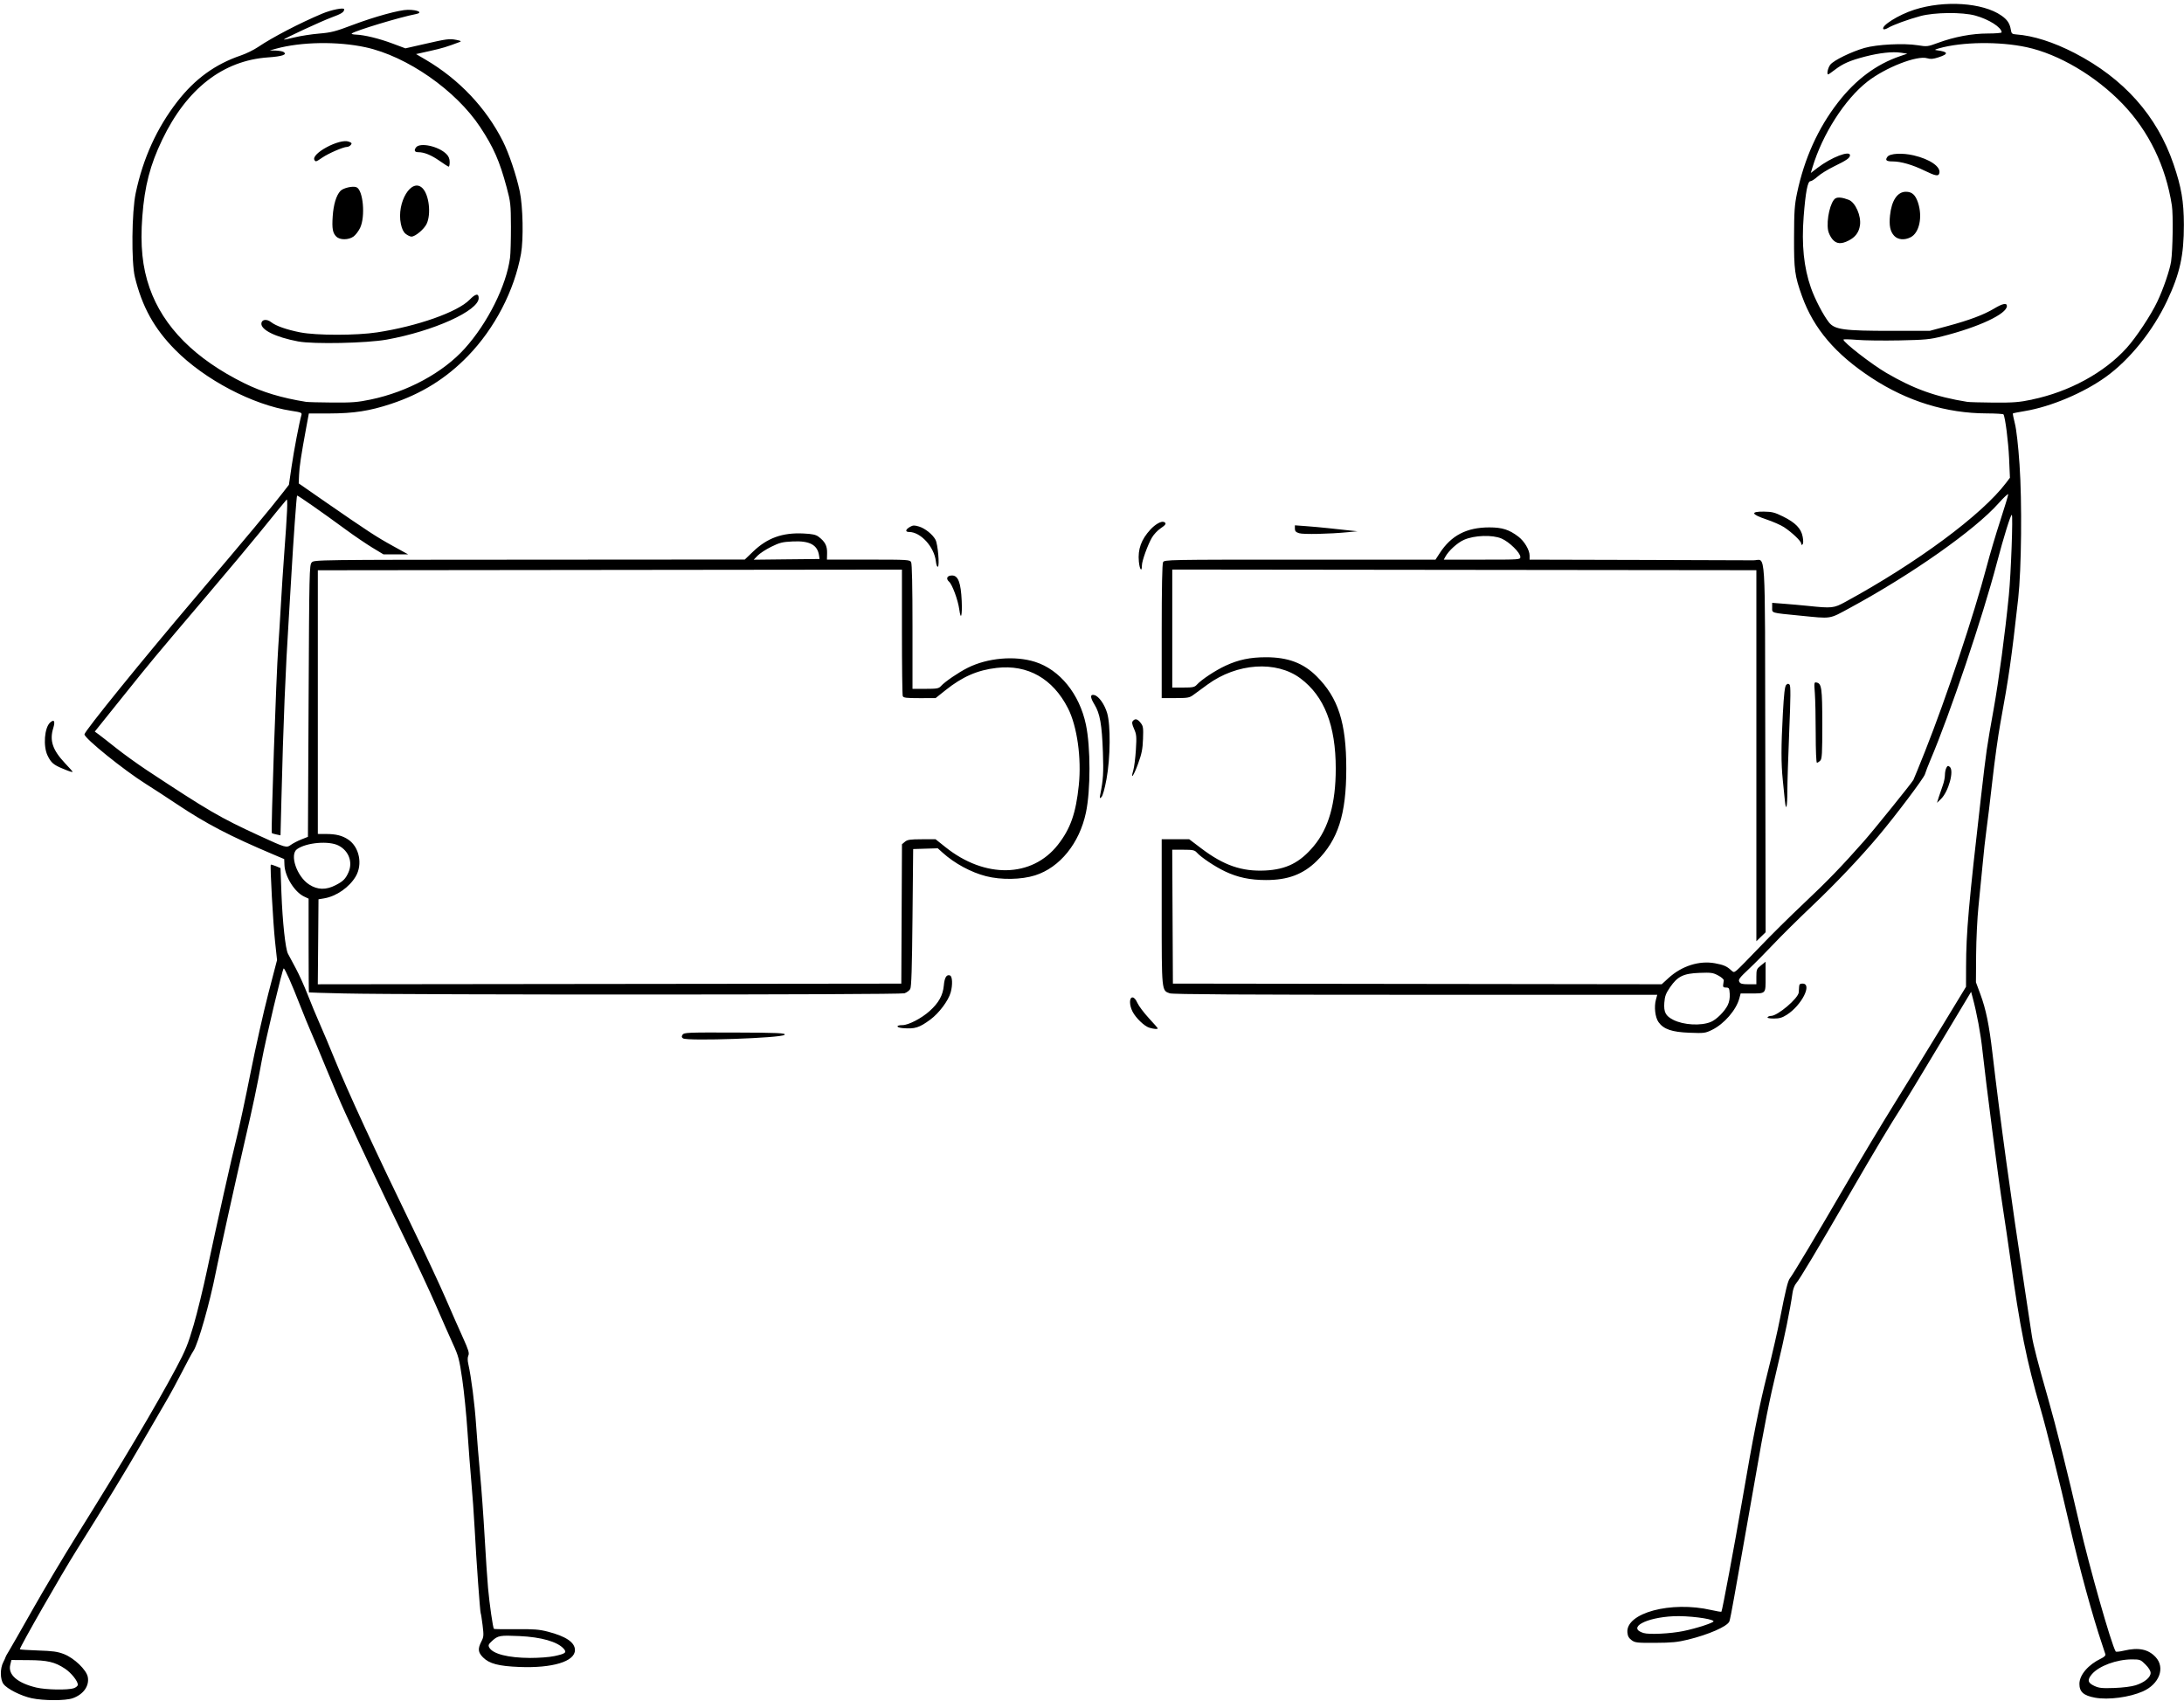 <?xml version="1.0" encoding="UTF-8" standalone="no"?><svg xmlns="http://www.w3.org/2000/svg" xmlns:xlink="http://www.w3.org/1999/xlink" fill="#000000" height="219" preserveAspectRatio="xMidYMid meet" version="1" viewBox="0.5 0.1 281.2 219.0" width="281.2" zoomAndPan="magnify"><g id="change1_1"><path d="M 4.582 218.742 C 3.207 218.445 1.414 217.543 0.949 216.91 C 0.512 216.32 0.496 214.926 0.914 214.117 C 1.07 213.82 1.203 213.516 1.215 213.445 C 1.23 213.375 1.406 213.051 1.613 212.723 C 1.82 212.395 3.195 209.988 4.672 207.375 C 6.148 204.762 8.742 200.406 10.438 197.699 C 16.199 188.484 20.559 181.145 23.168 176.25 C 24.383 173.973 24.707 173.176 25.43 170.703 C 25.895 169.117 26.668 165.945 27.152 163.66 C 28.449 157.535 30.328 149.141 31.004 146.441 C 31.328 145.141 32.121 141.434 32.762 138.207 C 33.402 134.977 34.43 130.395 35.047 128.02 L 36.172 123.703 L 35.914 121.316 C 35.66 118.934 35.25 111.543 35.367 111.426 C 35.402 111.395 35.695 111.477 36.023 111.613 L 36.617 111.863 L 36.734 115.055 C 36.875 118.793 37.246 122.258 37.578 122.891 C 37.707 123.137 38.16 123.988 38.59 124.781 C 39.016 125.574 39.707 127.105 40.121 128.176 C 40.539 129.25 41.234 130.934 41.672 131.914 C 42.105 132.895 42.93 134.84 43.496 136.242 C 45.273 140.621 48.68 147.988 53.891 158.723 C 55.363 161.75 57.16 165.609 57.891 167.297 C 58.621 168.984 59.613 171.238 60.098 172.301 C 60.816 173.887 60.945 174.309 60.805 174.613 C 60.691 174.863 60.688 175.242 60.801 175.734 C 61.176 177.402 61.621 180.887 61.797 183.523 C 61.898 185.062 62.129 187.891 62.309 189.805 C 62.488 191.719 62.754 195.387 62.898 197.953 C 63.043 200.52 63.242 203.5 63.34 204.574 C 63.516 206.551 63.965 209.688 64.094 209.812 C 64.129 209.852 65.406 209.867 66.926 209.852 C 69.219 209.828 69.918 209.883 71.027 210.168 C 73.375 210.773 74.527 211.555 74.527 212.543 C 74.527 214.012 71.637 214.887 67.359 214.715 C 64.695 214.609 63.504 214.297 62.695 213.488 C 62.047 212.836 61.996 212.387 62.473 211.449 C 62.785 210.844 62.797 210.656 62.637 209.348 C 62.539 208.555 62.43 207.863 62.395 207.809 C 62.309 207.668 61.832 201.062 61.621 197.02 C 61.52 195.152 61.332 192.441 61.195 190.992 C 61.062 189.547 60.84 186.605 60.695 184.457 C 60.555 182.309 60.25 179.266 60.02 177.691 C 59.641 175.098 59.531 174.672 58.812 173.109 C 58.379 172.16 57.395 169.934 56.625 168.16 C 55.859 166.383 53.984 162.375 52.461 159.246 C 49.848 153.875 47.23 148.344 44.949 143.371 C 44.391 142.16 43.266 139.523 42.445 137.516 C 41.621 135.508 40.746 133.406 40.492 132.848 C 40.238 132.285 39.617 130.758 39.105 129.453 C 38.051 126.746 37.176 124.781 37.027 124.781 C 36.875 124.785 34.676 134.027 34.199 136.668 C 33.621 139.871 33.051 142.578 31.996 147.105 C 30.957 151.582 28.684 161.859 28.266 164 C 27.52 167.801 26.02 173.078 25.422 173.992 C 25.199 174.332 24.531 175.566 23.941 176.73 C 23.348 177.898 22.391 179.656 21.812 180.637 C 21.234 181.617 19.859 183.984 18.754 185.898 C 16.84 189.23 13.773 194.258 10.328 199.734 C 8.406 202.789 3.055 212.137 3.055 212.441 C 3.055 212.48 4.105 212.551 5.391 212.594 C 7.305 212.656 7.906 212.738 8.742 213.062 C 10.055 213.574 11.633 215.09 11.805 216.012 C 12.02 217.156 11.238 218.258 9.863 218.742 C 8.934 219.074 6.121 219.07 4.582 218.742 Z M 9.988 217.461 C 10.289 217.355 10.523 217.152 10.523 217.004 C 10.523 216.535 9.664 215.465 8.871 214.938 C 7.566 214.074 6.609 213.848 4.168 213.836 L 1.969 213.82 L 1.816 214.457 C 1.516 215.719 2.746 216.785 5.176 217.367 C 6.406 217.66 9.25 217.711 9.988 217.453 Z M 71.887 213.316 C 73.316 213.012 73.512 212.855 73.074 212.363 C 72.273 211.465 70.184 210.867 67.375 210.738 C 64.883 210.625 64.617 210.668 63.867 211.355 C 63.395 211.789 63.336 211.922 63.492 212.207 C 63.934 213.035 65.906 213.539 68.754 213.555 C 69.867 213.555 71.215 213.461 71.887 213.316 Z M 270.25 218.672 C 268.773 218.402 268.234 217.926 268.234 216.895 C 268.234 215.746 269.371 214.418 271.027 213.629 C 271.438 213.43 271.625 213.242 271.574 213.07 C 271.531 212.926 271.34 212.348 271.152 211.789 C 269.926 208.176 268.203 201.871 266.957 196.426 C 265.73 191.066 263.961 183.977 263.23 181.484 C 261.445 175.395 260.566 171.023 259.312 161.961 C 259.07 160.234 258.656 157.406 258.387 155.68 C 257.836 152.164 256.172 139.309 255.754 135.395 C 255.516 133.152 255.039 130.582 254.469 128.461 L 254.289 127.793 L 250.176 134.648 C 247.918 138.418 245.77 141.965 245.41 142.523 C 243.867 144.918 241.914 148.18 238.695 153.742 C 234.453 161.059 232.211 164.809 231.758 165.332 C 231.566 165.551 231.359 166.086 231.301 166.52 C 230.992 168.703 230.258 172.309 229.355 176.051 C 228.312 180.375 227.656 183.664 226.469 190.566 C 226.082 192.809 225.422 196.551 225 198.887 C 224.578 201.223 224.02 204.352 223.762 205.848 C 223.5 207.34 223.234 208.695 223.164 208.855 C 222.895 209.5 220.492 210.551 217.812 211.203 C 216.508 211.523 215.711 211.602 213.625 211.609 C 211.266 211.625 211.008 211.59 210.57 211.262 C 210.219 211.004 210.074 210.734 210.035 210.273 C 209.824 207.754 215.652 206.195 220.836 207.387 C 221.516 207.543 222.105 207.641 222.141 207.602 C 222.246 207.5 223.844 198.934 224.785 193.453 C 226.25 184.898 226.988 181.184 228.094 176.789 C 228.688 174.438 229.406 171.309 229.691 169.828 C 230.395 166.223 230.699 164.98 230.957 164.68 C 231.305 164.262 234.52 158.887 238.109 152.711 C 239.953 149.535 242.816 144.762 244.473 142.098 C 246.125 139.438 248.863 134.984 250.559 132.203 L 253.633 127.145 L 253.641 124.562 C 253.648 120.176 253.977 116.48 255.57 102.629 C 256.266 96.605 256.285 96.457 257.191 91.402 C 257.863 87.641 258.66 81.676 259.148 76.738 C 259.426 73.945 259.699 66.383 259.527 66.383 C 259.371 66.383 258.484 69.238 257.613 72.543 C 255.762 79.594 251.555 92.066 249.047 97.957 C 248.75 98.66 248.434 99.48 248.344 99.785 C 248.195 100.297 244.551 105.133 242.312 107.789 C 239.957 110.582 236.801 113.906 233.844 116.711 C 232.078 118.387 229.828 120.609 228.848 121.652 C 227.867 122.695 226.434 124.141 225.668 124.859 C 224.469 125.984 224.293 126.219 224.441 126.496 C 224.582 126.758 224.805 126.82 225.629 126.82 L 226.641 126.82 L 226.641 125.844 C 226.641 124.93 226.68 124.836 227.234 124.395 L 227.828 123.918 L 227.828 125.859 C 227.828 128.109 227.93 128 225.84 128.004 L 224.617 128.004 L 224.445 128.645 C 224.043 130.141 222.488 131.93 220.934 132.691 C 220.062 133.117 219.914 133.137 218.023 133.062 C 215.758 132.977 214.695 132.609 214.043 131.695 C 213.609 131.086 213.453 129.727 213.707 128.805 L 213.879 128.176 L 182.766 128.176 C 160.434 128.176 151.5 128.121 151.113 127.988 C 150.059 127.621 150.074 127.785 150.074 117.488 L 150.074 108.145 L 153.609 108.145 L 155.188 109.34 C 158.07 111.52 160.387 112.32 163.395 112.176 C 166.117 112.043 167.871 111.16 169.648 109.035 C 171.574 106.73 172.484 103.527 172.484 99.059 C 172.484 93.5 171.012 89.738 167.941 87.441 C 164.832 85.117 159.762 85.457 155.961 88.242 C 155.23 88.777 154.398 89.387 154.113 89.594 C 153.648 89.934 153.387 89.977 151.832 89.977 L 150.074 89.977 L 150.074 81.395 C 150.074 75.801 150.137 72.695 150.25 72.48 C 150.422 72.16 150.797 72.152 167.879 72.152 L 185.328 72.152 L 185.871 71.316 C 187.352 69.031 189.34 68 192.262 68 C 193.922 68.004 194.809 68.285 196.004 69.195 C 196.766 69.777 197.441 70.914 197.441 71.613 L 197.441 72.152 L 211.402 72.188 C 219.082 72.211 225.766 72.23 226.258 72.238 C 227.902 72.254 227.738 69.629 227.789 96.484 L 227.832 120.125 L 227.238 120.703 L 226.641 121.281 L 226.641 73.512 L 189.035 73.469 L 151.434 73.426 L 151.434 88.621 L 152.848 88.621 C 154.078 88.621 154.309 88.57 154.59 88.262 C 155.176 87.609 156.98 86.414 158.309 85.801 C 159.973 85.031 161.461 84.723 163.492 84.719 C 166.316 84.719 168.289 85.449 170.008 87.156 C 172.805 89.934 173.84 93.152 173.84 99.059 C 173.84 104.953 172.781 108.25 170.02 110.965 C 168.277 112.672 166.312 113.41 163.492 113.402 C 161.449 113.402 159.852 113.062 158.242 112.297 C 156.938 111.68 155.152 110.488 154.59 109.859 C 154.309 109.551 154.078 109.5 152.848 109.5 L 151.43 109.5 L 151.516 126.734 L 214.453 126.82 L 215.336 126.012 C 217.035 124.461 219.289 123.746 221.309 124.117 C 222.418 124.324 222.812 124.492 223.359 124.988 C 223.719 125.316 223.738 125.316 224.125 125.016 C 224.34 124.844 225.664 123.5 227.066 122.031 C 228.465 120.559 231.035 118.02 232.773 116.383 C 235.742 113.59 237.668 111.598 240.492 108.398 C 241.797 106.918 246.617 100.945 246.855 100.516 C 246.934 100.367 247.605 98.719 248.348 96.852 C 251.078 89.98 254.66 79.238 256.281 73.086 C 256.699 71.496 257.496 68.801 258.055 67.098 C 258.609 65.391 259.066 63.883 259.066 63.746 C 259.066 63.613 258.508 64.129 257.824 64.898 C 254.766 68.34 246.652 74.051 238.711 78.352 C 235.945 79.848 236.426 79.773 232.242 79.359 C 228.445 78.984 228.676 79.055 228.676 78.324 L 228.676 77.715 L 230.164 77.828 C 230.98 77.887 232.375 78.016 233.266 78.105 C 236.395 78.43 236.609 78.406 238.109 77.586 C 247.371 72.535 255.703 66.363 258.801 62.254 L 259.289 61.609 L 259.18 59.113 C 259.082 56.945 258.684 53.82 258.457 53.453 C 258.414 53.387 257.438 53.328 256.281 53.324 C 251.082 53.309 246.078 51.766 241.496 48.766 C 236.828 45.711 234.02 42.414 232.516 38.227 C 231.582 35.621 231.477 34.852 231.492 30.645 C 231.5 27.297 231.559 26.484 231.879 24.957 C 232.816 20.512 234.578 16.609 237.141 13.301 C 239.426 10.352 242.082 8.371 245.152 7.328 L 246.078 7.012 L 245.262 6.887 C 244.164 6.723 242.5 6.906 240.645 7.383 C 238.711 7.887 237.797 8.281 236.781 9.059 C 236.34 9.398 235.938 9.676 235.891 9.676 C 235.664 9.676 235.852 8.82 236.16 8.426 C 236.598 7.867 238.863 6.762 240.562 6.273 C 242.164 5.816 245.633 5.641 247.41 5.926 C 248.605 6.117 248.695 6.109 250.004 5.625 C 252.133 4.84 254.398 4.414 256.434 4.414 C 257.414 4.414 258.219 4.348 258.219 4.266 C 258.219 3.629 256.582 2.586 254.82 2.102 C 253.16 1.645 249.582 1.68 247.766 2.168 C 246.184 2.594 244.258 3.297 243.586 3.695 C 243.328 3.848 243.066 3.918 243.004 3.855 C 242.613 3.469 244.934 2.004 246.977 1.352 C 250.852 0.109 255.793 0.438 258.18 2.098 C 258.938 2.621 259.266 3.109 259.398 3.898 C 259.484 4.43 259.555 4.492 260.086 4.531 C 262.285 4.688 264.887 5.516 267.625 6.93 C 273.949 10.203 278.227 15.008 280.352 21.234 C 281.367 24.207 281.676 26.02 281.684 29.031 C 281.691 32.988 281.168 35.348 279.504 38.863 C 277.668 42.738 274.707 46.41 271.641 48.621 C 268.777 50.684 264.555 52.465 261.223 53.02 C 260.398 53.156 259.699 53.297 259.668 53.328 C 259.637 53.363 259.754 53.949 259.926 54.633 C 260.121 55.398 260.352 57.41 260.523 59.895 C 260.859 64.73 260.773 73.387 260.352 77.16 C 259.48 84.961 259.156 87.223 258.043 93.289 C 257.77 94.781 257.312 98.066 257.031 100.586 C 256.746 103.109 256.402 105.973 256.262 106.953 C 256.125 107.934 255.898 109.957 255.766 111.453 C 255.629 112.945 255.391 115.352 255.238 116.801 C 255.086 118.246 254.949 121.035 254.934 122.996 L 254.91 126.562 L 255.477 128.086 C 256.203 130.055 256.609 132.031 257.035 135.676 C 258.035 144.262 259.41 154.281 261.211 166.117 C 261.637 168.918 262.047 171.633 262.121 172.145 C 262.277 173.195 262.934 175.734 264.191 180.125 C 265.227 183.75 266.688 189.582 268.227 196.254 C 269.531 201.914 272.344 211.82 272.906 212.723 C 272.945 212.793 273.422 212.746 273.961 212.617 C 275.848 212.172 277.094 212.426 278.043 213.441 C 279.316 214.805 278.531 216.918 276.398 217.863 C 274.672 218.625 271.957 218.984 270.25 218.672 Z M 275.484 217.07 C 276.609 216.711 277.402 216.059 277.402 215.488 C 277.402 215.215 277.16 214.82 276.742 214.402 C 276.113 213.773 276.035 213.742 274.996 213.742 C 273.02 213.742 270.73 214.59 269.832 215.656 C 269.223 216.383 269.301 216.758 270.145 217.152 C 270.762 217.438 271.137 217.477 272.734 217.422 C 273.828 217.383 274.969 217.238 275.484 217.07 Z M 217.219 210.098 C 218.973 209.738 221.234 209 221.125 208.82 C 220.918 208.484 217.785 208.098 215.98 208.184 C 212.363 208.355 209.98 209.68 212.105 210.344 C 212.824 210.566 215.559 210.434 217.219 210.098 Z M 220.781 131.668 C 221.512 131.367 222.578 130.297 222.965 129.484 C 223.156 129.082 223.246 128.559 223.211 128.051 C 223.164 127.324 223.121 127.25 222.738 127.246 C 222.41 127.246 222.324 127.164 222.363 126.906 C 222.391 126.719 222.426 126.457 222.445 126.328 C 222.465 126.199 222.145 125.91 221.73 125.691 C 221.062 125.332 220.812 125.297 219.332 125.352 C 217.25 125.43 216.5 125.797 215.531 127.203 C 214.98 128.008 214.852 128.355 214.789 129.195 C 214.703 130.414 214.953 130.898 215.941 131.402 C 217.262 132.074 219.512 132.199 220.781 131.668 Z M 196.254 71.809 C 196.254 71.266 194.82 69.859 193.836 69.438 C 192.66 68.93 190.34 69.008 189 69.598 C 188.152 69.969 187.004 71.012 186.59 71.789 L 186.395 72.152 L 191.324 72.152 C 196.172 72.152 196.254 72.152 196.254 71.809 Z M 262.133 51.539 C 266.941 50.539 271.473 48.062 274.332 44.879 C 275.555 43.52 277.43 40.688 278.254 38.957 C 279.027 37.34 279.875 34.863 280.039 33.758 C 280.254 32.277 280.32 27.742 280.141 26.57 C 279.359 21.496 277.16 16.961 273.758 13.438 C 270.316 9.871 265.566 7.066 261.457 6.18 C 257.938 5.418 253.113 5.48 250.152 6.324 C 249.57 6.492 249.535 6.527 249.898 6.574 C 251.371 6.773 251.43 7.043 250.09 7.48 C 249.406 7.703 249.066 7.73 248.645 7.602 C 247.332 7.199 243.262 8.789 240.93 10.613 C 238.023 12.887 235.152 17.375 233.863 21.652 L 233.648 22.371 L 234.516 21.707 C 236.285 20.355 238.695 19.426 238.695 20.094 C 238.695 20.434 238.254 20.742 236.641 21.523 C 235.84 21.914 234.891 22.5 234.527 22.832 C 234.168 23.16 233.75 23.43 233.598 23.43 C 233.242 23.43 232.977 24.812 232.73 27.977 C 232.449 31.613 232.746 34.52 233.668 37.16 C 234.172 38.602 235.258 40.684 235.98 41.598 C 236.727 42.539 237.914 42.699 244.043 42.695 L 248.965 42.695 L 251.277 42.074 C 254.066 41.324 255.945 40.617 257.273 39.816 C 258.34 39.176 258.898 39.062 258.898 39.496 C 258.898 40.516 255.289 42.211 250.578 43.398 C 248.988 43.801 248.391 43.859 245.062 43.926 C 243.008 43.965 240.543 43.941 239.586 43.855 C 238.629 43.777 237.848 43.762 237.848 43.824 C 237.848 44.184 241.465 46.992 243.363 48.102 C 246.918 50.18 249.734 51.188 253.805 51.84 C 254.039 51.879 255.566 51.918 257.199 51.934 C 259.738 51.949 260.457 51.895 262.133 51.547 Z M 236.426 30.895 C 236.188 30.613 235.941 30.105 235.879 29.773 C 235.621 28.402 236.188 25.98 236.844 25.629 C 237.16 25.457 237.734 25.523 238.523 25.824 C 239.391 26.152 240.16 27.898 239.977 29.117 C 239.84 30.02 239.387 30.633 238.516 31.074 C 237.555 31.562 236.945 31.512 236.426 30.895 Z M 244.379 30.453 C 243.871 29.906 243.711 29.129 243.848 27.84 C 244.047 25.91 244.801 24.789 245.895 24.789 C 246.676 24.789 247.117 25.184 247.453 26.188 C 248.059 28.02 247.629 30.062 246.512 30.641 C 245.723 31.051 244.859 30.977 244.379 30.453 Z M 248.285 22.066 C 246.754 21.316 245.25 20.883 244.188 20.883 C 243.367 20.883 243.191 20.727 243.516 20.285 C 243.836 19.848 245.434 19.762 246.887 20.102 C 248.957 20.586 250.367 21.543 250.207 22.359 C 250.117 22.836 249.746 22.777 248.285 22.066 Z M 88.449 133.789 C 88.25 133.656 88.238 133.551 88.383 133.316 C 88.559 133.035 89.012 133.016 94.969 133.035 C 100.684 133.051 101.758 133.102 101.508 133.336 C 101.074 133.746 89.016 134.16 88.449 133.789 Z M 116.754 132.469 C 115.855 132.395 115.812 132.082 116.699 132.082 C 117.461 132.082 119.152 131.207 120.191 130.27 C 121.363 129.219 121.902 128.246 122.02 126.992 C 122.113 125.941 122.375 125.52 122.824 125.691 C 123.129 125.809 123.172 126.918 122.906 127.867 C 122.613 128.926 121.406 130.539 120.297 131.359 C 118.859 132.418 118.301 132.594 116.754 132.469 Z M 148.477 132.414 C 147.852 132.227 146.75 131.172 146.324 130.348 C 145.891 129.508 145.887 128.516 146.312 128.516 C 146.52 128.516 146.738 128.766 146.949 129.23 C 147.125 129.625 147.789 130.5 148.418 131.184 C 149.051 131.863 149.566 132.457 149.566 132.504 C 149.566 132.629 149.051 132.586 148.477 132.414 Z M 228.086 131.062 C 228.141 130.973 228.344 130.895 228.531 130.895 C 229.375 130.895 232.031 128.641 232.098 127.867 C 232.113 127.711 232.129 127.395 232.141 127.16 C 232.156 126.824 232.25 126.734 232.582 126.734 C 233.891 126.734 232.477 129.535 230.555 130.754 C 229.969 131.129 229.598 131.234 228.891 131.234 C 228.324 131.234 228.02 131.168 228.086 131.066 Z M 44.816 128.004 C 42.344 127.949 40.301 127.887 40.277 127.871 C 40.254 127.855 40.234 125.129 40.234 121.82 L 40.234 115.801 L 39.641 115.52 C 38.422 114.941 37.18 112.938 37.125 111.461 L 37.094 110.703 L 35.82 110.164 C 30.062 107.73 27.086 106.18 23.18 103.57 C 21.961 102.754 20.215 101.617 19.293 101.039 C 16.418 99.23 11.375 95.156 11.375 94.645 C 11.375 94.25 18.879 84.996 25.91 76.727 C 32.293 69.215 35.328 65.574 36.887 63.562 L 37.699 62.516 L 38.043 60.164 C 38.352 58.055 39.035 54.477 39.305 53.555 C 39.402 53.23 39.301 53.188 37.996 52.988 C 33.051 52.234 26.848 48.977 23.055 45.137 C 20.352 42.402 18.797 39.594 17.867 35.77 C 17.398 33.844 17.461 27.379 17.973 24.957 C 18.914 20.488 20.703 16.559 23.344 13.16 C 25.609 10.25 28.215 8.359 31.527 7.234 C 32.195 7.008 33.188 6.52 33.73 6.152 C 35.578 4.902 39.105 3.066 41.988 1.855 C 43.18 1.355 44.82 1.031 44.816 1.297 C 44.809 1.66 44.473 1.875 43.203 2.34 C 41.871 2.832 36.961 5.105 37.051 5.195 C 37.074 5.219 37.707 5.09 38.453 4.906 C 39.199 4.723 40.613 4.504 41.594 4.422 C 43.145 4.293 43.703 4.148 45.898 3.316 C 48.746 2.242 51.957 1.359 53.02 1.363 C 54.336 1.363 55.004 1.734 54.027 1.918 C 52.027 2.297 46.191 4.062 45.789 4.414 C 45.715 4.477 45.953 4.543 46.32 4.555 C 47.434 4.598 49.32 5.059 51.055 5.711 L 52.699 6.324 L 55 5.801 C 58.051 5.102 58.355 5.062 59.25 5.234 C 59.859 5.355 59.945 5.41 59.672 5.512 C 58.02 6.137 57.41 6.32 55.852 6.664 L 54.07 7.062 L 55.305 7.785 C 59.605 10.312 63.082 13.984 65.25 18.289 C 66.023 19.828 66.977 22.648 67.418 24.719 C 67.832 26.668 67.918 30.891 67.582 32.77 C 66.727 37.516 64.203 42.375 60.742 45.941 C 57.938 48.832 54.77 50.801 50.836 52.102 C 48.086 53.012 46.062 53.324 42.879 53.332 L 40.266 53.332 L 39.914 55.23 C 39.27 58.727 39.047 60.188 39.004 61.266 L 38.961 62.336 L 42.355 64.691 C 47.895 68.523 48.953 69.215 51.051 70.371 L 53.051 71.473 L 49.875 71.473 L 48.445 70.609 C 47.66 70.133 46.121 69.09 45.027 68.285 C 41.918 66.004 38.816 63.84 38.75 63.902 C 38.68 63.973 38.27 69.688 38.023 74.02 C 37.93 75.652 37.777 78.176 37.688 79.621 C 37.258 86.328 36.977 93.215 36.734 103.016 L 36.617 107.648 L 36.09 107.535 C 35.801 107.473 35.539 107.398 35.5 107.363 C 35.367 107.242 36.062 87.055 36.328 83.355 C 36.418 82.094 36.574 79.613 36.672 77.836 C 36.77 76.062 36.961 73.16 37.094 71.387 C 37.484 66.199 37.57 64.242 37.402 64.426 C 37.18 64.672 35.98 66.137 33.859 68.754 C 32.84 70.016 29.867 73.566 27.25 76.648 C 20.062 85.113 20.125 85.039 16.289 89.82 L 12.703 94.289 L 13.184 94.637 C 13.445 94.828 14.465 95.621 15.445 96.402 C 16.43 97.184 18.188 98.449 19.352 99.223 C 27.363 104.512 28.801 105.352 33.867 107.684 C 37.32 109.273 37.371 109.289 37.98 108.855 C 38.258 108.656 38.859 108.348 39.316 108.168 L 40.148 107.84 L 40.234 90.352 C 40.316 73.633 40.332 72.852 40.633 72.516 C 40.949 72.172 40.961 72.168 68.676 72.156 L 96.398 72.137 L 97.445 71.133 C 99.285 69.359 101.227 68.656 103.934 68.785 C 105.086 68.84 105.531 68.934 105.883 69.195 C 106.723 69.824 107.012 70.371 106.992 71.293 L 106.973 72.148 L 112.305 72.148 C 117.402 72.148 117.645 72.164 117.812 72.477 C 117.926 72.688 117.988 75.613 117.988 80.793 L 117.988 88.785 L 119.66 88.785 C 121.148 88.785 121.367 88.746 121.656 88.426 C 122.156 87.867 123.902 86.676 125.094 86.078 C 127.648 84.797 131.16 84.488 133.77 85.312 C 136.953 86.32 139.488 89.445 140.316 93.391 C 140.926 96.289 140.93 101.82 140.32 104.715 C 139.488 108.668 136.957 111.793 133.77 112.801 C 132.004 113.359 129.398 113.402 127.457 112.906 C 125.516 112.41 123.398 111.262 121.871 109.883 L 121.242 109.316 L 119.66 109.363 L 118.074 109.414 L 117.988 118.242 C 117.926 124.777 117.852 127.164 117.695 127.434 C 117.582 127.633 117.246 127.883 116.949 127.984 C 116.375 128.188 53.613 128.199 44.82 128.004 Z M 116.59 117.762 L 116.633 108.793 L 117.016 108.473 C 117.332 108.207 117.688 108.156 119.176 108.152 L 120.961 108.152 L 122.234 109.168 C 127.328 113.238 133.367 113.113 136.703 108.871 C 138.328 106.797 139.027 104.812 139.402 101.191 C 139.762 97.703 139.184 93.605 138.012 91.297 C 136.066 87.469 132.816 85.625 128.824 86.09 C 126.355 86.375 124.418 87.219 122.234 88.965 L 120.961 89.98 L 118.898 89.984 C 117.176 89.984 116.82 89.941 116.734 89.715 C 116.676 89.57 116.629 85.844 116.629 81.441 L 116.629 73.434 L 79.027 73.477 L 41.422 73.52 L 41.422 107.469 L 42.484 107.473 C 43.758 107.473 44.578 107.68 45.348 108.199 C 46.766 109.156 47.215 111.379 46.305 112.93 C 45.48 114.332 43.824 115.488 42.25 115.758 L 41.508 115.883 L 41.465 121.355 L 41.418 126.824 L 78.98 126.781 L 116.547 126.738 L 116.59 117.766 Z M 43.715 114.062 C 44.676 113.57 44.992 113.254 45.363 112.422 C 45.949 111.113 45.414 109.652 44.102 108.969 C 42.855 108.32 39.961 108.566 38.75 109.422 C 37.75 110.129 38.719 112.957 40.305 113.98 C 41.379 114.676 42.473 114.703 43.715 114.062 Z M 105.961 71.645 C 105.766 70.25 104.754 69.703 102.566 69.809 C 101.238 69.871 100.883 69.961 99.797 70.496 C 99.109 70.836 98.324 71.348 98.047 71.637 L 97.547 72.16 L 101.785 72.113 L 106.02 72.07 Z M 48.227 51.539 C 52.977 50.551 57.539 48.078 60.34 44.969 C 63.293 41.695 65.703 36.863 66.172 33.277 C 66.238 32.762 66.289 30.969 66.285 29.289 C 66.273 26.398 66.242 26.121 65.727 24.195 C 64.828 20.84 64.047 19.066 62.332 16.469 C 59.203 11.727 52.895 7.336 47.559 6.184 C 43.961 5.406 39.277 5.48 36.051 6.367 L 35.227 6.594 L 35.992 6.609 C 36.41 6.629 36.867 6.699 37.008 6.789 C 37.535 7.121 36.852 7.363 35.02 7.488 C 29.215 7.887 24.543 11.52 21.391 18.082 C 19.824 21.34 19.121 24.051 18.824 27.98 C 18.543 31.703 18.828 34.504 19.758 37.16 C 21.52 42.195 25.625 46.32 32 49.461 C 34.293 50.59 36.773 51.336 39.895 51.836 C 40.129 51.875 41.656 51.914 43.289 51.926 C 45.828 51.945 46.547 51.891 48.227 51.539 Z M 38.918 44.066 C 35.961 43.508 34.035 42.551 34.156 41.703 C 34.227 41.211 34.863 41.145 35.41 41.578 C 36.031 42.066 37.41 42.547 39.156 42.891 C 41.25 43.301 46.391 43.301 49.062 42.891 C 54.246 42.102 59.406 40.277 60.961 38.691 C 61.73 37.902 62.133 37.832 62.133 38.477 C 62.133 40.109 56.305 42.742 50.289 43.824 C 47.723 44.285 40.863 44.43 38.918 44.062 Z M 43.805 30.566 C 43.332 30.09 43.23 29.535 43.336 27.953 C 43.441 26.426 43.797 25.25 44.328 24.684 C 44.688 24.301 45.906 24.016 46.387 24.203 C 47.258 24.535 47.57 27.984 46.863 29.445 C 46.656 29.871 46.273 30.371 46.008 30.559 C 45.371 31.012 44.254 31.016 43.805 30.559 Z M 52.746 30.219 C 52.441 29.977 52.254 29.594 52.113 28.926 C 51.539 26.152 53.496 22.926 54.898 24.328 C 55.746 25.176 56.031 27.66 55.43 28.926 C 55.102 29.613 53.969 30.562 53.473 30.562 C 53.312 30.562 52.988 30.406 52.746 30.219 Z M 57.07 20.793 C 56.023 20.062 55.129 19.699 54.379 19.695 C 53.887 19.695 53.773 19.48 54.062 19.082 C 54.562 18.402 56.965 18.922 57.973 19.93 C 58.27 20.227 58.398 20.543 58.398 20.961 C 58.398 21.293 58.344 21.559 58.273 21.555 C 58.203 21.555 57.664 21.207 57.07 20.793 Z M 40.992 20.707 C 40.492 19.895 44.227 17.887 45.406 18.336 C 45.793 18.484 45.84 18.555 45.664 18.766 C 45.551 18.902 45.324 19.016 45.168 19.016 C 44.703 19.016 42.781 19.852 41.996 20.391 C 41.191 20.941 41.148 20.957 40.992 20.707 Z M 230.312 103.195 C 230.262 102.695 230.141 101.504 230.043 100.543 C 229.82 98.32 229.82 96.277 230.051 91.977 C 230.188 89.453 230.301 88.473 230.473 88.289 C 230.656 88.102 230.758 88.09 230.914 88.242 C 231.066 88.395 231.059 89.797 230.871 94.262 C 230.738 97.461 230.629 100.934 230.629 101.977 C 230.629 104.016 230.461 104.664 230.312 103.195 Z M 250.133 102.703 C 250.266 102.289 250.496 101.613 250.645 101.207 C 250.797 100.797 250.918 100.199 250.918 99.879 C 250.918 99.559 251 99.145 251.102 98.957 C 251.25 98.672 251.324 98.652 251.543 98.836 C 252.129 99.32 251.379 102.039 250.395 102.98 L 249.895 103.461 Z M 142.168 102.375 C 142.547 100.457 142.598 99.625 142.504 96.941 C 142.379 93.395 142.125 91.953 141.414 90.797 C 140.844 89.871 140.844 89.441 141.41 89.59 C 141.98 89.738 142.715 90.777 143.051 91.906 C 143.512 93.461 143.469 97.688 142.965 100.422 C 142.742 101.633 142.48 102.562 142.32 102.715 C 142.078 102.941 142.062 102.91 142.168 102.375 Z M 146.418 99.273 C 146.535 98.879 146.684 97.695 146.75 96.645 C 146.855 94.934 146.832 94.656 146.52 93.949 C 146.254 93.348 146.215 93.102 146.359 92.926 C 146.652 92.578 146.957 92.648 147.359 93.164 C 147.691 93.582 147.723 93.793 147.668 95.242 C 147.621 96.555 147.5 97.148 147.035 98.426 C 146.457 100.012 146.023 100.609 146.418 99.273 Z M 8.602 99.07 C 7.398 98.578 7.07 98.297 6.625 97.375 C 6.039 96.164 6.219 93.789 6.949 93.129 C 7.473 92.656 7.633 92.941 7.355 93.844 C 6.863 95.434 7.266 96.645 8.84 98.328 C 9.395 98.918 9.848 99.418 9.848 99.445 C 9.848 99.547 9.527 99.461 8.602 99.07 Z M 234.281 94.523 C 234.281 92.445 234.23 90.105 234.168 89.324 C 234.066 88 234.078 87.91 234.379 87.969 C 235.043 88.098 235.125 88.668 235.129 93.32 C 235.129 97.137 235.094 97.805 234.863 98.031 C 234.715 98.18 234.523 98.301 234.438 98.301 C 234.348 98.301 234.281 96.73 234.281 94.523 Z M 124.012 78.562 C 123.848 77.355 123.113 75.363 122.703 75 C 122.246 74.594 122.438 74.191 123.086 74.191 C 123.867 74.191 124.219 75.121 124.324 77.461 C 124.406 79.391 124.215 80.066 124.012 78.562 Z M 147.133 72.395 C 146.984 70.812 147.438 69.566 148.621 68.277 C 149.234 67.609 150.008 67.168 150.344 67.297 C 150.738 67.449 150.625 67.668 149.914 68.137 C 149.547 68.383 149.055 68.906 148.82 69.309 C 148.281 70.23 147.527 72.316 147.527 72.887 C 147.527 73.816 147.23 73.445 147.133 72.395 Z M 120.996 72.348 C 120.773 70.492 119.035 68.59 117.555 68.59 C 117.012 68.59 117.074 68.266 117.688 67.922 C 118.047 67.719 118.238 67.711 118.82 67.887 C 119.609 68.121 120.605 68.922 120.957 69.605 C 121.254 70.176 121.492 72.918 121.258 73.062 C 121.16 73.121 121.051 72.824 120.996 72.352 Z M 232.414 70.09 C 232.414 69.777 231.254 68.668 230.203 67.973 C 229.801 67.707 228.781 67.258 227.93 66.973 C 225.957 66.305 225.84 65.953 227.605 65.969 C 228.652 65.984 228.996 66.066 230.066 66.594 C 231.676 67.391 232.406 68.141 232.602 69.203 C 232.699 69.727 232.695 70.074 232.586 70.184 C 232.469 70.301 232.414 70.266 232.414 70.09 Z M 167.773 68.75 C 167.344 68.617 167.223 68.484 167.223 68.156 L 167.223 67.734 L 168.621 67.836 C 169.395 67.891 170.711 68.012 171.551 68.102 C 172.391 68.195 173.574 68.32 174.184 68.387 L 175.285 68.5 L 174.098 68.613 C 171.652 68.852 168.32 68.922 167.773 68.75 Z M 167.773 68.75" fill="#000000"/></g></svg>